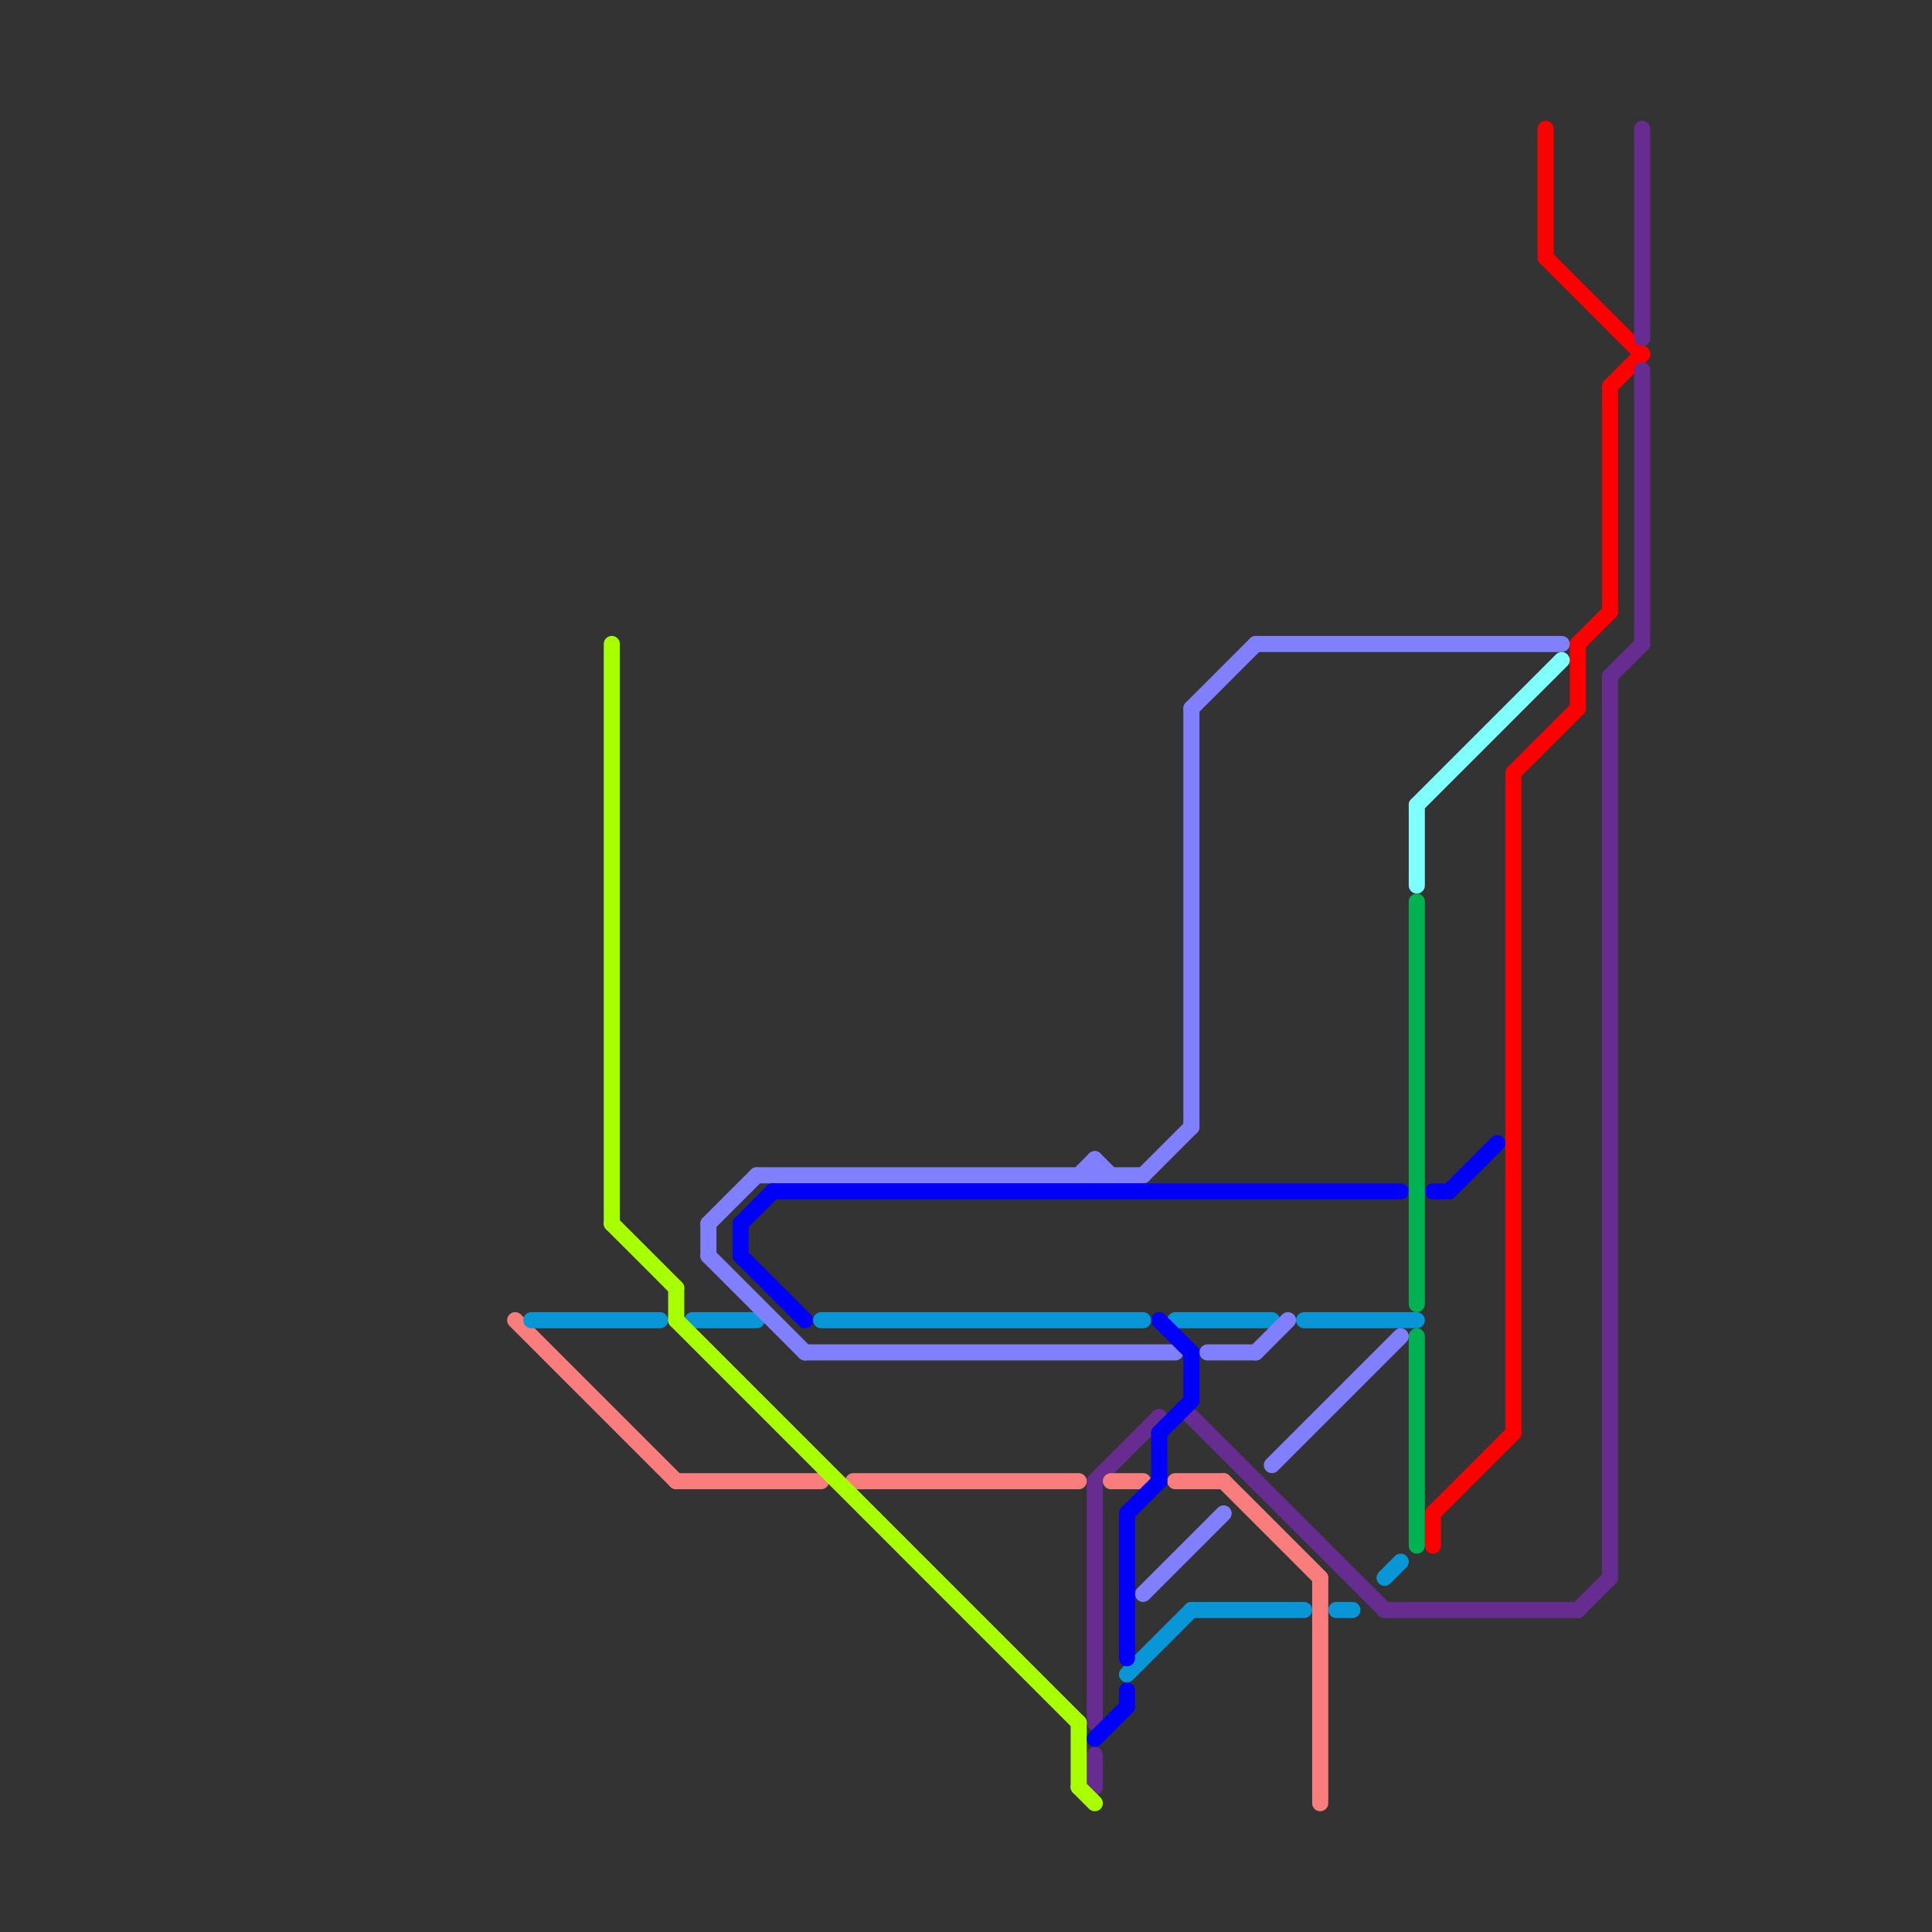
<svg version="1.1" xmlns="http://www.w3.org/2000/svg" viewBox="0 0 120 120">
<rect x="0" y="0" width="120" height="120" fill="#333333" stroke="none"/>
<style>text { font: 1px Helvetica; font-weight: 600; white-space: pre; dominant-baseline: central; } line { stroke-width: 1; fill: none; stroke-linecap: round; stroke-linejoin: round; } .c0 { stroke: #ff0000 } .c1 { stroke: #662c90 } .c2 { stroke: #fa7d7d } .c3 { stroke: #0896d7 } .c4 { stroke: #a7ff00 } .c5 { stroke: #8080ff } .c6 { stroke: #0000fa } .c7 { stroke: #80ffff } .c8 { stroke: #00b251 }</style><defs><g id="wm-xf"><circle r="1.2" fill="#000"/><circle r="0.9" fill="#fff"/><circle r="0.6" fill="#000"/><circle r="0.3" fill="#fff"/></g><g id="wm"><circle r="0.6" fill="#000"/><circle r="0.3" fill="#fff"/></g></defs><line class="c0" x1="100" y1="24" x2="100" y2="38"/><line class="c0" x1="94" y1="48" x2="98" y2="44"/><line class="c0" x1="89" y1="94" x2="89" y2="96"/><line class="c0" x1="100" y1="24" x2="102" y2="22"/><line class="c0" x1="98" y1="40" x2="100" y2="38"/><line class="c0" x1="98" y1="40" x2="98" y2="44"/><line class="c0" x1="96" y1="16" x2="102" y2="22"/><line class="c0" x1="96" y1="8" x2="96" y2="16"/><line class="c0" x1="94" y1="48" x2="94" y2="89"/><line class="c0" x1="89" y1="94" x2="94" y2="89"/><line class="c1" x1="68" y1="92" x2="72" y2="88"/><line class="c1" x1="98" y1="100" x2="100" y2="98"/><line class="c1" x1="68" y1="92" x2="68" y2="107"/><line class="c1" x1="100" y1="42" x2="100" y2="98"/><line class="c1" x1="68" y1="109" x2="68" y2="111"/><line class="c1" x1="102" y1="23" x2="102" y2="40"/><line class="c1" x1="102" y1="8" x2="102" y2="21"/><line class="c1" x1="74" y1="88" x2="86" y2="100"/><line class="c1" x1="86" y1="100" x2="98" y2="100"/><line class="c1" x1="100" y1="42" x2="102" y2="40"/><line class="c2" x1="73" y1="92" x2="76" y2="92"/><line class="c2" x1="76" y1="92" x2="82" y2="98"/><line class="c2" x1="32" y1="82" x2="42" y2="92"/><line class="c2" x1="53" y1="92" x2="67" y2="92"/><line class="c2" x1="69" y1="92" x2="71" y2="92"/><line class="c2" x1="82" y1="98" x2="82" y2="112"/><line class="c2" x1="42" y1="92" x2="51" y2="92"/><line class="c3" x1="33" y1="82" x2="41" y2="82"/><line class="c3" x1="81" y1="82" x2="88" y2="82"/><line class="c3" x1="83" y1="100" x2="84" y2="100"/><line class="c3" x1="70" y1="104" x2="74" y2="100"/><line class="c3" x1="74" y1="100" x2="81" y2="100"/><line class="c3" x1="73" y1="82" x2="79" y2="82"/><line class="c3" x1="51" y1="82" x2="71" y2="82"/><line class="c3" x1="43" y1="82" x2="47" y2="82"/><line class="c3" x1="86" y1="98" x2="87" y2="97"/><line class="c4" x1="42" y1="82" x2="67" y2="107"/><line class="c4" x1="67" y1="111" x2="68" y2="112"/><line class="c4" x1="42" y1="80" x2="42" y2="82"/><line class="c4" x1="38" y1="40" x2="38" y2="76"/><line class="c4" x1="38" y1="76" x2="42" y2="80"/><line class="c4" x1="67" y1="107" x2="67" y2="111"/><line class="c5" x1="74" y1="44" x2="74" y2="70"/><line class="c5" x1="44" y1="76" x2="47" y2="73"/><line class="c5" x1="79" y1="91" x2="87" y2="83"/><line class="c5" x1="71" y1="73" x2="74" y2="70"/><line class="c5" x1="50" y1="84" x2="73" y2="84"/><line class="c5" x1="74" y1="44" x2="78" y2="40"/><line class="c5" x1="44" y1="76" x2="44" y2="78"/><line class="c5" x1="47" y1="73" x2="71" y2="73"/><line class="c5" x1="68" y1="72" x2="68" y2="73"/><line class="c5" x1="78" y1="84" x2="80" y2="82"/><line class="c5" x1="44" y1="78" x2="50" y2="84"/><line class="c5" x1="68" y1="72" x2="69" y2="73"/><line class="c5" x1="78" y1="40" x2="97" y2="40"/><line class="c5" x1="67" y1="73" x2="68" y2="72"/><line class="c5" x1="71" y1="99" x2="76" y2="94"/><line class="c5" x1="75" y1="84" x2="78" y2="84"/><line class="c6" x1="89" y1="74" x2="90" y2="74"/><line class="c6" x1="70" y1="105" x2="70" y2="106"/><line class="c6" x1="72" y1="89" x2="72" y2="92"/><line class="c6" x1="48" y1="74" x2="87" y2="74"/><line class="c6" x1="70" y1="94" x2="72" y2="92"/><line class="c6" x1="72" y1="89" x2="74" y2="87"/><line class="c6" x1="72" y1="82" x2="74" y2="84"/><line class="c6" x1="46" y1="76" x2="48" y2="74"/><line class="c6" x1="74" y1="84" x2="74" y2="87"/><line class="c6" x1="68" y1="108" x2="70" y2="106"/><line class="c6" x1="46" y1="76" x2="46" y2="78"/><line class="c6" x1="70" y1="94" x2="70" y2="103"/><line class="c6" x1="90" y1="74" x2="93" y2="71"/><line class="c6" x1="46" y1="78" x2="50" y2="82"/><line class="c7" x1="88" y1="50" x2="97" y2="41"/><line class="c7" x1="88" y1="50" x2="88" y2="55"/><line class="c8" x1="88" y1="56" x2="88" y2="81"/><line class="c8" x1="88" y1="83" x2="88" y2="96"/>
</svg>
